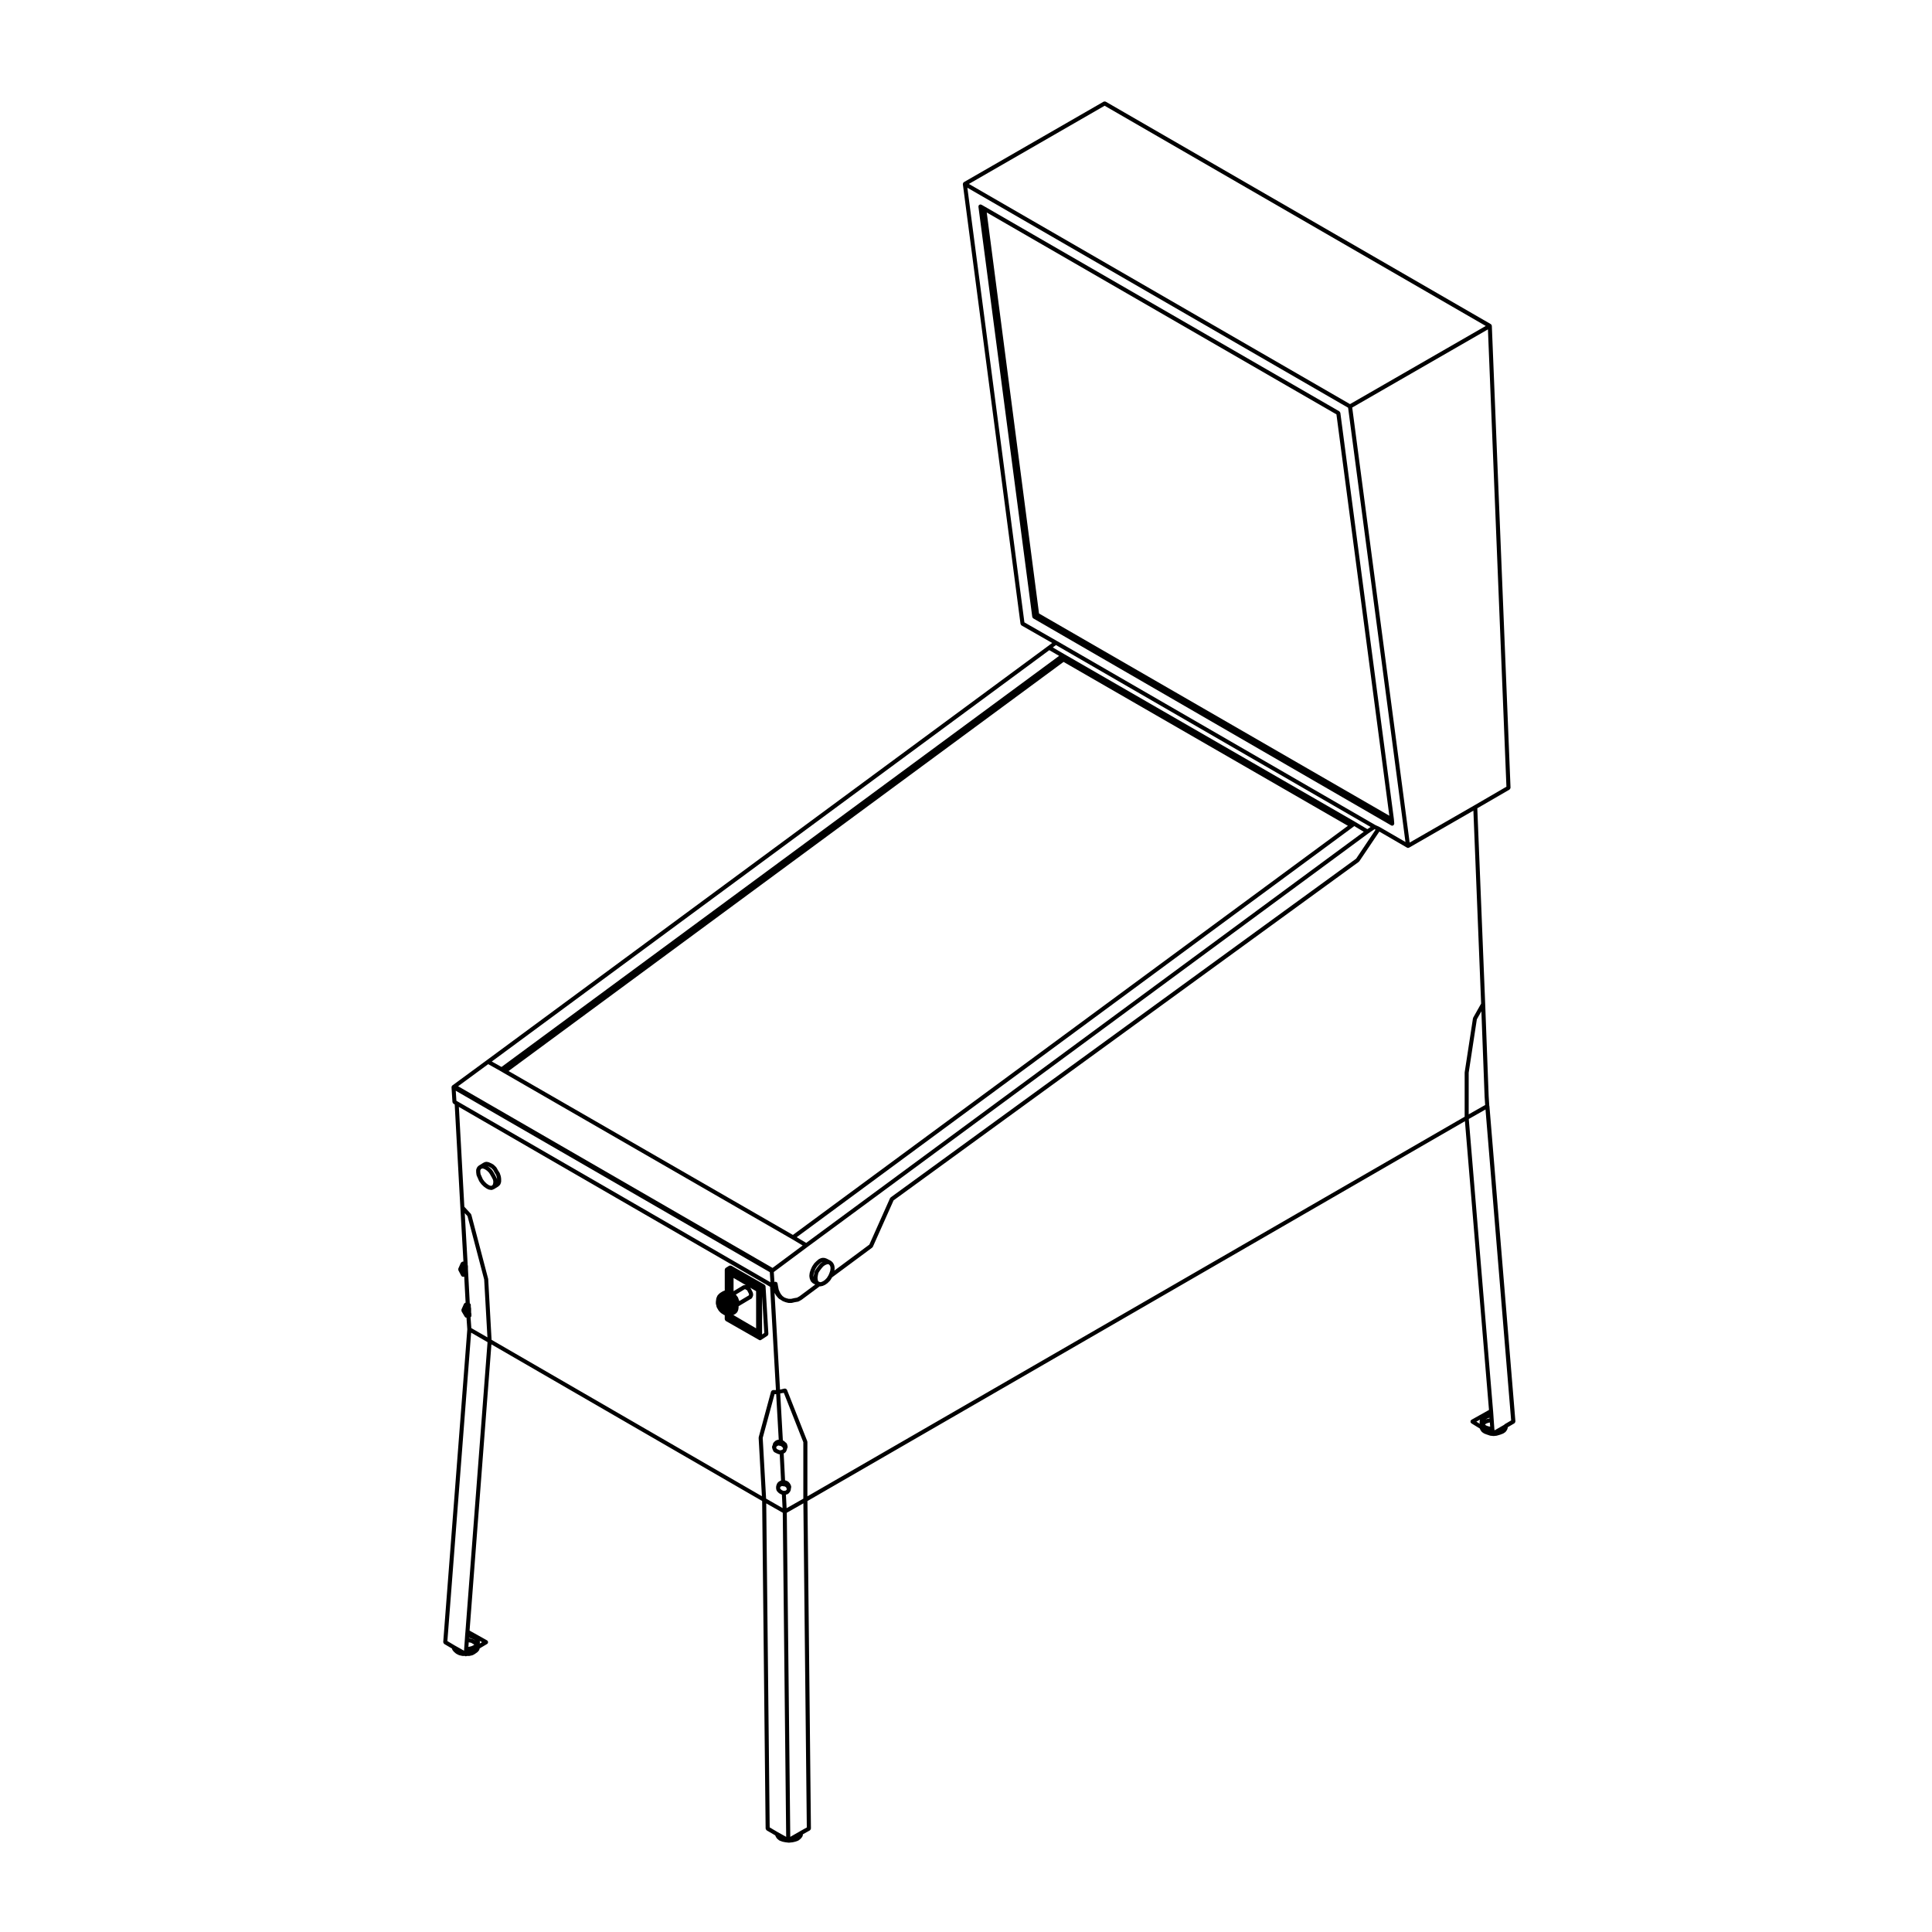 <?xml version="1.0" encoding="UTF-8"?>
<!-- Uploaded to: ICON Repo, www.iconrepo.com, Generator: ICON Repo Mixer Tools -->
<svg fill="#000000" width="800px" height="800px" version="1.1" viewBox="144 144 512 512" xmlns="http://www.w3.org/2000/svg">
 <g>
  <path d="m345.16 499.1c0.082 0.051 0.176 0.082 0.266 0.082 0.102 0 0.195-0.039 0.293-0.102l1.676-1.094c0.02-0.012 0.02-0.039 0.039-0.059 0.055-0.039 0.082-0.102 0.109-0.156 0.035-0.07 0.059-0.117 0.066-0.188 0-0.031 0.023-0.051 0.023-0.082l-0.754-12.605c0-0.012-0.02-0.031-0.02-0.051-0.004-0.039-0.023-0.082-0.047-0.117-0.012-0.031 0.004-0.059-0.012-0.082-0.012-0.031-0.035-0.031-0.055-0.039-0.031-0.039-0.055-0.07-0.102-0.102-0.016-0.02-0.016-0.031-0.031-0.051l-8.828-5.039c-0.023-0.012-0.055 0-0.082-0.012-0.07-0.02-0.121-0.02-0.195-0.02-0.07 0-0.125 0-0.191 0.031-0.031 0.012-0.059 0-0.086 0.012l-0.922 0.59c-0.02 0.02-0.02 0.039-0.035 0.051-0.035 0.031-0.055 0.059-0.086 0.102-0.016 0.02-0.047 0.02-0.059 0.039-0.012 0.031 0 0.059-0.004 0.09-0.016 0.039-0.031 0.082-0.035 0.125-0.004 0.02-0.02 0.031-0.02 0.051v5.562c-0.031 0-0.055-0.02-0.086-0.012l-0.418 0.176c-0.016 0-0.02 0.02-0.035 0.031s-0.035 0-0.051 0.012l-0.672 0.422c-0.02 0.012-0.02 0.031-0.035 0.051-0.02 0.012-0.047 0.012-0.059 0.02l-0.336 0.332-0.086 0.09-0.082 0.082c-0.031 0.031-0.02 0.082-0.047 0.105-0.02 0.031-0.059 0.039-0.074 0.082l-0.156 0.402-0.074 0.137c-0.02 0.039 0 0.09-0.012 0.125-0.012 0.035-0.051 0.07-0.051 0.117v0.137l-0.074 0.539c0 0.012 0.004 0.031 0.004 0.031 0 0.02-0.016 0.031-0.016 0.051v0.582c0 0.051 0.039 0.082 0.051 0.125 0.012 0.039-0.012 0.082 0.012 0.117l0.047 0.09 0.07 0.422c0.004 0.051 0.039 0.07 0.055 0.105 0.012 0.031 0 0.059 0.016 0.09l0.25 0.422 0.25 0.414c0.012 0.02 0.035 0.02 0.051 0.031 0.016 0.031 0.004 0.059 0.031 0.082l0.336 0.332 0.168 0.168c0.016 0.02 0.047 0.012 0.066 0.031 0.02 0.012 0.02 0.039 0.039 0.051l0.387 0.238c0.012 0.012 0.004 0.02 0.012 0.02 0.023 0.031 0.07 0.02 0.105 0.051 0.031 0.02 0.039 0.059 0.074 0.07l0.332 0.137v1.043c0 0.031 0.02 0.039 0.023 0.07 0.012 0.07 0.039 0.125 0.074 0.188 0.039 0.059 0.066 0.105 0.121 0.156 0.02 0.02 0.023 0.051 0.047 0.059zm-0.781-3.078-5.981-3.492v-0.07l0.457-0.227c0.031-0.02 0.035-0.059 0.059-0.07 0.023-0.02 0.059-0.012 0.082-0.039l0.336-0.332c0.02-0.02 0.016-0.051 0.031-0.07 0.031-0.039 0.07-0.07 0.09-0.117l0.168-0.414c0.004-0.02-0.004-0.039 0-0.059 0.004-0.031 0.031-0.039 0.035-0.07l0.086-0.578c0.004-0.031-0.02-0.059-0.02-0.09 0-0.02 0.023-0.051 0.02-0.082l-0.023-0.137 3.211-1.918 0.137-0.059c0.004-0.012 0.004-0.012 0.012-0.02 0.098-0.051 0.176-0.117 0.23-0.227l0.168-0.332c0.004-0.012 0-0.02 0-0.031 0.004-0.02 0.02-0.031 0.023-0.039l0.086-0.258c0.016-0.051-0.012-0.09-0.012-0.137 0.004-0.051 0.039-0.09 0.023-0.137l-0.086-0.414c-0.004-0.031-0.031-0.039-0.039-0.07-0.004-0.02 0.004-0.051-0.004-0.07l-0.168-0.332-0.172-0.344-0.172-0.324c-0.012-0.039-0.047-0.039-0.066-0.059-0.016-0.031-0.012-0.059-0.035-0.09l-0.066-0.07 1.582 0.926 0.004 9.852zm-4.469-7.223c0-0.039-0.039-0.07-0.047-0.105-0.004-0.035 0.004-0.09-0.004-0.125l-0.141-0.289-0.07-0.277c-0.012-0.039-0.051-0.059-0.066-0.09-0.016-0.031-0.004-0.07-0.023-0.105l-0.5-0.664c-0.02-0.031-0.059-0.031-0.086-0.051l2.398-1.445h0.109l0.117 0.07c0.012 0.012 0.023 0.012 0.035 0.02l0.02 0.02 0.25 0.125 0.137 0.125 0.125 0.266 0.172 0.324 0.133 0.277 0.039 0.207-0.031 0.09-0.066 0.137h-0.004c-0.012 0.012-0.012 0.02-0.016 0.02h-0.02zm1.48-4.234h-0.168c-0.055 0-0.09 0.051-0.137 0.059-0.047 0.012-0.098 0-0.141 0.02l-2.543 1.527v-3.496l3.234 1.891zm4.57 2.922 0.586 9.77-0.586 0.383z"/>
  <path d="m417.56 307.49c0 0.012 0.02 0.02 0.02 0.031 0.004 0.051 0.031 0.07 0.051 0.105 0.016 0.031 0 0.07 0.02 0.09 0.012 0.02 0.035 0.012 0.051 0.031 0.031 0.031 0.055 0.07 0.102 0.102 0.012 0.012 0.016 0.031 0.031 0.039l94.848 54.859c0.086 0.051 0.176 0.07 0.266 0.07h0.047c0.168-0.012 0.301-0.105 0.387-0.238 0.012-0.02 0.023-0.012 0.039-0.031 0.031-0.051 0.004-0.102 0.02-0.156 0.012-0.059 0.055-0.102 0.051-0.145l-0.09-1.094c0-0.012-0.004-0.012-0.004-0.02 0 0 0.004 0 0.004-0.012l-14.199-107.71c0-0.012-0.016-0.02-0.02-0.031-0.012-0.07-0.055-0.105-0.09-0.168-0.047-0.059-0.07-0.125-0.133-0.168-0.012-0.012-0.012-0.02-0.02-0.031l-93.844-54.188-1.008-0.578c-0.055-0.039-0.117-0.02-0.18-0.02-0.055-0.02-0.102-0.059-0.16-0.051-0.012 0-0.016 0.02-0.031 0.02-0.07 0.012-0.109 0.059-0.176 0.102-0.066 0.039-0.121 0.059-0.16 0.125-0.004 0-0.02 0-0.023 0.012-0.031 0.059-0.016 0.117-0.02 0.176-0.016 0.059-0.055 0.105-0.047 0.168zm94.625 52.684-92.832-53.59-13.855-106.27 92.672 53.5z"/>
  <path d="m538.68 437.09-0.168-2.602v-0.012l-0.922-24.426-2.09-51.848 8.539-4.957c0.031-0.02 0.031-0.059 0.051-0.07 0.059-0.051 0.09-0.102 0.117-0.156 0.039-0.07 0.07-0.117 0.074-0.188 0.004-0.031 0.023-0.051 0.023-0.082l-4.953-122.41c-0.004-0.02-0.02-0.031-0.023-0.059-0.012-0.039-0.02-0.07-0.039-0.105-0.004-0.031 0.012-0.051-0.004-0.082-0.016-0.02-0.035-0.02-0.051-0.031-0.035-0.051-0.066-0.09-0.109-0.117-0.02-0.012-0.02-0.039-0.039-0.051l-102.07-58.957c-0.02-0.02-0.051 0-0.074-0.012-0.066-0.031-0.121-0.031-0.195-0.031-0.07 0-0.133 0-0.191 0.031-0.023 0.012-0.051-0.012-0.074 0.012l-37.055 21.336c-0.031 0.02-0.035 0.07-0.066 0.09-0.035 0.031-0.074 0.051-0.105 0.09-0.004 0.012-0.023 0.012-0.031 0.031-0.012 0.02 0 0.039-0.004 0.07-0.023 0.059-0.031 0.102-0.035 0.156 0 0.039-0.031 0.07-0.023 0.102l15.285 116.54c0.004 0.012 0.02 0.02 0.02 0.031 0.012 0.059 0.051 0.09 0.074 0.137 0.047 0.082 0.074 0.137 0.141 0.188 0.02 0.012 0.02 0.031 0.031 0.039l8.117 4.644-1.109 0.836h-0.004l-148.69 109.71-8.902 6.543-0.238 0.156c-0.02 0.02-0.02 0.051-0.039 0.059-0.035 0.031-0.059 0.059-0.086 0.09-0.012 0.012-0.031 0.012-0.039 0.039-0.016 0.02 0 0.059-0.012 0.082-0.016 0.059-0.031 0.102-0.035 0.145 0 0.031-0.023 0.039-0.023 0.07l0.25 3.945c0 0.031 0.02 0.039 0.023 0.059 0.012 0.059 0.047 0.102 0.074 0.156 0.039 0.07 0.07 0.125 0.133 0.176 0.016 0 0.02 0.031 0.039 0.039l0.328 0.195 1.5 27.348 0.812 14.277-0.246 0.031c-0.031 0-0.039 0.031-0.066 0.039-0.07 0.012-0.109 0.051-0.172 0.09-0.059 0.039-0.105 0.082-0.145 0.137-0.012 0.02-0.039 0.031-0.051 0.051l-0.672 1.516c-0.004 0.012 0 0.02 0 0.031-0.023 0.07-0.012 0.137-0.004 0.207 0.004 0.07-0.012 0.137 0.02 0.195 0.004 0.012-0.004 0.02 0.004 0.031l0.75 1.438c0.02 0.031 0.051 0.039 0.074 0.07 0.012 0.02 0.004 0.039 0.02 0.059h0.016c0.016 0.02 0.031 0.02 0.047 0.031 0.098 0.07 0.195 0.125 0.312 0.125 0.02 0 0.039 0 0.059-0.012l0.266-0.031 0.367 6.887c-0.004 0-0.016 0-0.031 0.012-0.07 0.012-0.117 0.031-0.176 0.07s-0.105 0.09-0.145 0.145c-0.02 0.02-0.055 0.031-0.07 0.07l-0.672 1.508c-0.004 0.02 0.004 0.031 0 0.051-0.023 0.07-0.012 0.125-0.004 0.207 0.004 0.059-0.004 0.125 0.023 0.188 0.012 0.02 0 0.039 0.004 0.051l0.84 1.426c0.012 0.02 0.035 0.02 0.047 0.02 0.012 0.031 0.012 0.059 0.031 0.082h0.004c0.098 0.105 0.23 0.168 0.383 0.168l0.215 3.078-6.383 82.871c-0.004 0.031 0.023 0.051 0.023 0.09 0.004 0.07 0.031 0.117 0.066 0.188 0.031 0.059 0.059 0.105 0.117 0.156 0.02 0.02 0.023 0.059 0.055 0.07l2.062 1.219 0.035 0.188c0.012 0.059 0.055 0.09 0.082 0.125 0.016 0.039 0.004 0.07 0.031 0.105l0.336 0.414c0.012 0.02 0.035 0.012 0.047 0.031 0.016 0.012 0.012 0.039 0.031 0.051l0.504 0.422c0.02 0.02 0.051 0.012 0.07 0.02 0.02 0.012 0.02 0.039 0.035 0.051l0.672 0.332c0.031 0.012 0.059 0.012 0.09 0.02 0.016 0 0.016 0.02 0.035 0.02l0.754 0.168c0.039 0.012 0.082 0.012 0.117 0.012h0.641v0.012c0.055 0.031 0.102 0.082 0.16 0.082h0.035c0.086 0 0.145-0.051 0.215-0.09h0.629c0.035 0 0.074 0 0.117-0.012l0.754-0.168c0.016 0 0.023-0.02 0.039-0.031 0.035-0.012 0.074 0 0.109-0.02l0.586-0.332c0.012-0.012 0.012-0.02 0.016-0.031 0.012 0 0.02 0 0.031-0.012l0.59-0.414c0.02-0.02 0.02-0.051 0.047-0.082 0.016-0.012 0.047-0.012 0.059-0.031l0.336-0.414c0.039-0.051 0.023-0.117 0.047-0.176 0.02-0.051 0.07-0.102 0.07-0.168v-0.105l2.004-1.188c0.059-0.031 0.074-0.102 0.117-0.145 0.016-0.031 0.059-0.02 0.082-0.051 0.012-0.02-0.004-0.051 0.004-0.07 0.031-0.07 0.023-0.125 0.023-0.207 0-0.07 0-0.125-0.023-0.188-0.016-0.031 0-0.059-0.016-0.07-0.023-0.059-0.082-0.059-0.109-0.09-0.031-0.039-0.039-0.09-0.086-0.117l-4.656-2.602 5.789-75.848 71.746 41.504 0.922 86.816c0 0.02 0.023 0.039 0.023 0.059 0.012 0.07 0.039 0.125 0.082 0.188 0.039 0.059 0.066 0.105 0.121 0.156 0.016 0.012 0.02 0.051 0.039 0.059l2.277 1.328 0.102 0.246c0.004 0.02 0.023 0.031 0.035 0.039 0.004 0.02 0 0.031 0.004 0.039l0.25 0.422c0.016 0.031 0.051 0.02 0.066 0.039 0.02 0.031 0.02 0.07 0.051 0.102l0.504 0.422c0.031 0.02 0.066 0.012 0.098 0.031 0.023 0.02 0.035 0.039 0.059 0.059l0.676 0.246c0.02 0.012 0.039 0.012 0.066 0.02 0.004 0 0.012 0 0.016 0.012l0.84 0.168h0.047l0.754 0.09h0.059 0.004 0.051l0.84-0.09h0.012 0.055l0.754-0.176c0.004 0 0.012 0 0.012-0.012 0.02 0 0.039 0 0.059-0.012l0.672-0.246c0.031-0.02 0.035-0.039 0.059-0.059 0.031-0.02 0.07-0.012 0.098-0.031l0.508-0.422c0.016-0.012 0.012-0.039 0.031-0.059 0.012-0.012 0.035-0.012 0.047-0.02l0.336-0.422c0.023-0.031 0.016-0.07 0.031-0.105 0.023-0.051 0.07-0.082 0.082-0.137l0.07-0.434 1.848-1.031c0.02-0.012 0.02-0.051 0.047-0.059 0.059-0.051 0.09-0.102 0.125-0.156 0.031-0.059 0.066-0.117 0.074-0.188 0.004-0.02 0.023-0.039 0.023-0.07l-0.922-86.805 174.24-100.66 6.375 76.523-4.656 2.609c-0.047 0.02-0.055 0.07-0.09 0.102-0.031 0.031-0.086 0.039-0.105 0.082-0.016 0.02 0 0.051-0.016 0.082-0.031 0.07-0.031 0.125-0.031 0.195 0 0.07 0 0.125 0.023 0.195 0.012 0.02-0.004 0.051 0.012 0.082s0.059 0.02 0.082 0.039c0.035 0.059 0.051 0.117 0.105 0.156l2.254 1.387 0.031 0.125c0.012 0.039 0.047 0.059 0.059 0.09 0.016 0.031 0 0.051 0.016 0.082l0.332 0.504c0.02 0.031 0.059 0.02 0.082 0.051 0.031 0.031 0.035 0.082 0.074 0.102l0.508 0.344c0.02 0.012 0.047 0.012 0.07 0.02 0.016 0.012 0.02 0.02 0.035 0.031l0.676 0.258h0.016 0.004l0.754 0.258c0.035 0.012 0.066 0.012 0.102 0.02 0.004 0 0.012 0.012 0.016 0.012l0.84 0.082c0.02 0 0.035 0.012 0.051 0.012h0.004c0.02 0 0.039-0.012 0.055-0.012l0.754-0.082c0.012 0 0.012-0.012 0.016-0.012 0.031-0.012 0.055-0.012 0.086-0.02l0.84-0.246 0.004-0.012h0.031l0.672-0.258c0.02-0.012 0.023-0.02 0.039-0.031 0.02-0.012 0.051-0.012 0.07-0.02l0.508-0.344c0.039-0.02 0.047-0.07 0.074-0.102 0.02-0.031 0.059-0.02 0.082-0.051l0.332-0.504c0.016-0.031 0-0.059 0.016-0.09 0.02-0.039 0.055-0.07 0.066-0.105l0.086-0.414c0.004-0.02-0.012-0.031-0.004-0.039l1.762-1.031c0.031-0.012 0.031-0.051 0.059-0.07 0.055-0.051 0.09-0.102 0.117-0.168 0.035-0.059 0.059-0.105 0.059-0.188 0.004-0.031 0.035-0.051 0.031-0.09l-6.887-83.57-0.027-0.02zm-0.293 84.883-0.555-0.207-0.293-0.246 0.293-0.238 0.555-0.215 0.438-0.09 0.086 1.102zm0.352-2.242 0.012 0.156-0.641 0.137c-0.012 0.012-0.016 0.031-0.031 0.031-0.016 0.012-0.023-0.012-0.039 0l-0.328 0.117 0.121-0.082 0.574-0.289zm-2.551 0.57-0.09 0.504c0 0.039 0.02 0.059 0.023 0.102 0 0.031-0.023 0.059-0.02 0.09l0.066 0.324-0.918-0.57 0.996-0.551c-0.012 0.031-0.051 0.059-0.059 0.102zm6.562 1.133c-0.023 0.02-0.023 0.039-0.047 0.059-0.047 0.031-0.07 0.07-0.105 0.105l-2.523 1.457-0.051-0.352-0.168-2.352-0.086-1.258h-0.004 0.004l-0.086-1.18h-0.004l-6.438-77.371 4.434-2.519 6.793 82.406zm-195.69 20.977 4.379 2.488 0.906 85.883-2.211-1.23-2.16-1.27zm-78.82 36.82 0.621 0.125 0.52 0.309 0.316 0.176-0.316 0.227-0.484 0.207-0.684 0.156-0.082 0.012 0.09-1.211zm1.156-0.828 0.457 0.266 0.023 0.039-0.555-0.312c-0.023-0.02-0.055 0-0.082-0.02-0.031 0-0.039-0.039-0.07-0.039l-0.754-0.168c-0.02-0.012-0.039 0.012-0.066 0.012-0.02 0-0.035-0.031-0.051-0.031h-0.016l0.004-0.09 0.605 0.137zm1.766 0.777c0-0.031 0.023-0.059 0.02-0.09l-0.051-0.238 0.629 0.344-0.629 0.371 0.051-0.297c0.008-0.02-0.02-0.051-0.02-0.09zm-3.816-2.801-0.086 1.004v0.012l-0.086 1.258-0.172 2.352v0.012l-0.023 0.441-2.438-1.375-1.98-1.18 6.293-81.734 4.348 2.519zm0.555-110.08 4.41 16.785 0.863 15.332-4.266-2.457-0.207-2.883c0.02-0.02 0.055-0.02 0.07-0.039 0.082-0.082 0.168-0.215 0.168-0.371 0-0.012-0.012-0.012-0.012-0.02v-0.391c0-0.031-0.02-0.039-0.023-0.07 0-0.02 0.02-0.039 0.012-0.07l-0.066-0.266v-1.023c0-0.02-0.016-0.039-0.02-0.051 0-0.031 0.016-0.039 0.012-0.059l-0.074-0.363v-0.453c0-0.02-0.016-0.031-0.016-0.051 0-0.012 0.016-0.02 0.016-0.039 0-0.188-0.117-0.332-0.273-0.422l-0.484-9.074v-0.746c0-0.031-0.023-0.039-0.023-0.07-0.004-0.031 0.016-0.039 0.004-0.07l-0.066-0.266v-0.273c0-0.012-0.016-0.02-0.02-0.039 0-0.012 0.02-0.031 0.02-0.039 0-0.012-0.004-0.012-0.004-0.02v-0.012l-0.762-13.289zm5.477 16.68c-0.004-0.031-0.023-0.039-0.023-0.059s0.012-0.031 0.004-0.051l-4.457-16.973c-0.012-0.051-0.059-0.059-0.082-0.105-0.02-0.039-0.012-0.09-0.047-0.117l-1.719-1.879-1.449-26.449 82.48 47.664 1.547 27.367h-0.777c-0.047 0-0.074 0.039-0.121 0.059-0.074 0.012-0.137 0.031-0.195 0.082-0.055 0.039-0.086 0.09-0.117 0.145-0.023 0.039-0.07 0.07-0.086 0.117l-3.273 12.09c-0.012 0.031 0.016 0.059 0.012 0.09s-0.031 0.051-0.031 0.082l0.867 15.477-71.641-41.449zm150.46-168.03 83.387 48.203-0.855 0.578-3.238-1.918h-0.004l-0.004-0.012-77.203-44.516-2.918-1.703zm79.547 56.609-123.34 89.762c-0.039 0.02-0.039 0.082-0.07 0.105-0.031 0.039-0.086 0.059-0.102 0.102l-5.488 12.309-9.266 6.879 0.066-0.59c0-0.031-0.02-0.051-0.02-0.07 0-0.02 0.02-0.051 0.02-0.07l-0.086-0.59c-0.004-0.031-0.035-0.051-0.047-0.07-0.004-0.031 0.004-0.07-0.004-0.09l-0.25-0.504c-0.016-0.031-0.047-0.039-0.066-0.059-0.02-0.023-0.016-0.059-0.035-0.078l-0.336-0.332c-0.02-0.02-0.055-0.012-0.074-0.039-0.02-0.012-0.023-0.039-0.051-0.059l-1.094-0.578c-0.016-0.012-0.031 0-0.047-0.012s-0.02-0.02-0.035-0.031l-0.508-0.168c-0.031-0.02-0.055 0.012-0.09 0.012-0.031-0.012-0.051-0.039-0.082-0.039h-0.508c-0.039 0-0.066 0.039-0.105 0.051-0.035 0-0.07-0.02-0.105 0l-0.586 0.246c-0.031 0.02-0.035 0.051-0.059 0.059-0.023 0.02-0.059 0.012-0.082 0.031l-0.59 0.504c-0.004 0.012-0.004 0.02-0.012 0.02-0.004 0.012-0.016 0-0.02 0.012l-0.508 0.504c-0.012 0.02-0.004 0.039-0.02 0.051-0.012 0.02-0.035 0.02-0.047 0.039l-0.504 0.746c-0.004 0.02 0 0.039-0.004 0.051-0.004 0.02-0.023 0.02-0.035 0.031l-0.336 0.754v0.031c0 0.012-0.016 0.012-0.02 0.02l-0.25 0.754c-0.004 0.02 0.012 0.039 0.004 0.059-0.004 0.02-0.023 0.031-0.023 0.051l-0.086 0.672c0 0.031 0.02 0.039 0.02 0.07s-0.02 0.051-0.02 0.07l0.086 0.59c0 0.031 0.031 0.039 0.035 0.07 0.012 0.02-0.012 0.051 0.004 0.07l0.25 0.59c0.016 0.039 0.055 0.07 0.086 0.102 0.016 0.02 0.012 0.051 0.031 0.07l0.332 0.332c0.02 0.02 0.051 0.012 0.074 0.031 0.02 0.02 0.02 0.051 0.047 0.059l0.613 0.332-4.176 3.109-0.645 0.363-0.84 0.145c-0.004 0-0.004 0.012-0.012 0.012h-0.012l-0.699 0.156h-0.637l-0.562-0.145-0.578-0.215-0.277-0.207c-0.004-0.012-0.02 0-0.023-0.012l-0.012-0.012c-0.012 0-0.004-0.012-0.016-0.02l-0.066-0.039-0.09-0.059-0.43-0.504-0.301-0.523-0.297-0.672-0.16-0.785-0.16-0.906c-0.012-0.051-0.047-0.059-0.059-0.102-0.012-0.031 0-0.082-0.02-0.105-0.02-0.039-0.066-0.039-0.09-0.059-0.051-0.059-0.098-0.082-0.156-0.105-0.07-0.031-0.125-0.051-0.203-0.051-0.035 0-0.066-0.031-0.102-0.02-0.039 0.012-0.055 0.051-0.098 0.059-0.023 0.02-0.059 0-0.09 0.02l-0.172-2.637c0.004 0 0.012 0 0.016-0.012l8.898-6.629 148.7-109.64 1.578-1.074 0.289 0.125zm-140.76 111.63-0.5 0.352-0.473 0.207-0.273 0.039h-0.012c-0.02-0.02-0.047 0-0.066-0.012-0.016-0.012-0.023-0.031-0.047-0.031l-0.223-0.059-0.207-0.168-0.102-0.309-0.07-0.551 0.07-0.57 0.152-0.734 0.348-0.559 0.488-0.648 0.449-0.523 0.488-0.352 0.469-0.195 0.371-0.059 0.18 0.082 0.203 0.195 0.172 0.344 0.059 0.434-0.066 0.629-0.238 0.711-0.227 0.527-0.07 0.125-0.371 0.598zm-2.004-3.703 0.453-0.453 0.516-0.441 0.402-0.176h0.016l-0.52 0.371c-0.016 0.012-0.016 0.039-0.035 0.059-0.016 0.012-0.047 0.012-0.059 0.031l-0.504 0.578c-0.004 0.012 0 0.012-0.004 0.02-0.004 0.012-0.012 0.012-0.016 0.012l-0.504 0.68c-0.004 0 0 0.012-0.004 0.02-0.004 0.012-0.012 0.012-0.016 0.012l-0.422 0.68c-0.016 0.031 0 0.059-0.016 0.09s-0.051 0.051-0.055 0.09l-0.168 0.836c-0.012 0.008 0 0.016 0 0.016-0.004 0.012-0.012 0.012-0.012 0.02l-0.055 0.453-0.047-0.309 0.07-0.539 0.23-0.699 0.301-0.68zm65.234-160.07 75.352 43.434-147.08 108.42-75.352-43.43zm76.652 43.805 0.387-0.297 2.519 1.508-147.76 108.95-2.523-1.508zm-80.434-46.914 2.602 1.508-147.77 108.94-2.578-1.438zm-148.7 109.71 3.309 1.848 0.828 0.492h0.004l76.367 44.023 2.832 1.684-7.977 5.945-83.332-48.141zm74.633 55.121 0.172 2.676-82.891-47.902-0.336-0.195-0.172-2.656zm3.715 31.98 5.168 13.09v14.957l-4.43 2.519-0.188-3.582 0.133-0.031c0.004 0 0.004-0.012 0.016-0.012 0.016 0 0.035 0 0.051-0.012l0.25-0.082c0.039-0.012 0.059-0.07 0.098-0.082 0.035-0.031 0.086-0.02 0.109-0.059l0.25-0.246c0.016-0.02 0.012-0.039 0.023-0.059 0.012-0.02 0.031-0.012 0.039-0.031l0.168-0.246c0.012-0.02 0-0.039 0.012-0.059 0.012-0.031 0.047-0.039 0.051-0.07l0.086-0.258c0.012-0.031-0.012-0.059-0.004-0.09 0-0.031 0.035-0.051 0.035-0.082v-0.168l0.055-0.168c0.012-0.031-0.012-0.059-0.004-0.09 0.004-0.031 0.031-0.051 0.031-0.082v-0.258c0-0.039-0.035-0.07-0.051-0.117-0.004-0.039 0.012-0.082-0.004-0.117l-0.168-0.332c-0.004-0.02-0.02-0.02-0.023-0.031-0.004-0.012 0-0.02-0.004-0.031l-0.168-0.258c-0.012-0.012-0.035-0.012-0.047-0.031s-0.012-0.039-0.02-0.051l-0.25-0.258c-0.02-0.02-0.055-0.02-0.086-0.031-0.023-0.02-0.023-0.051-0.055-0.07l-0.336-0.168c-0.02-0.012-0.039 0-0.059 0-0.02-0.012-0.031-0.039-0.051-0.039l-0.297-0.082-0.367-7.125c0.016 0 0.023-0.02 0.047-0.031 0.039-0.012 0.082-0.012 0.109-0.031l0.258-0.168c0.012-0.012 0.004-0.031 0.016-0.039 0.066-0.039 0.125-0.102 0.16-0.168l0.172-0.344c0.004-0.012 0-0.02 0-0.031 0.004-0.02 0.02-0.02 0.023-0.039l0.086-0.246c0.012-0.031-0.012-0.059-0.004-0.102 0.004-0.031 0.035-0.051 0.035-0.082v-0.012l0.082-0.105v-0.02c0.035-0.051 0.023-0.125 0.035-0.195 0.016-0.07 0.051-0.137 0.031-0.207l-0.082-0.344-0.086-0.332c-0.016-0.059-0.074-0.102-0.105-0.145-0.039-0.059-0.055-0.125-0.109-0.168l-0.207-0.137-0.215-0.215c-0.016-0.02-0.035-0.012-0.051-0.02-0.012-0.02-0.012-0.039-0.031-0.051l-0.246-0.168c-0.039-0.031-0.09-0.012-0.133-0.031l-0.699-12.461zm-4.695 28.039-0.902-16.086 3.148-11.613h0.422l0.68 12.102h-0.25c-0.047 0-0.074 0.039-0.117 0.059-0.039 0-0.086-0.02-0.125 0l-0.336 0.176c-0.023 0.012-0.031 0.039-0.055 0.059-0.023 0.02-0.059 0.012-0.086 0.031l-0.246 0.266-0.168 0.168c-0.047 0.031-0.035 0.102-0.066 0.145-0.031 0.051-0.082 0.082-0.09 0.145l-0.066 0.383-0.105 0.145c-0.004 0.012 0 0.02-0.004 0.02-0.035 0.059-0.023 0.125-0.035 0.195-0.016 0.07-0.047 0.137-0.031 0.207v0.012l0.086 0.332c0 0.012 0.012 0.02 0.012 0.02 0.004 0.012 0 0.012 0 0.02l0.086 0.258c0.004 0.02 0.02 0.031 0.031 0.039 0.004 0.012-0.004 0.02 0 0.031l0.172 0.332c0.051 0.105 0.133 0.188 0.227 0.227 0.004 0.012 0.004 0.02 0.012 0.02l0.672 0.336h0.031s0.004 0.012 0.012 0.02l0.422 0.168c0.066 0.02 0.125 0.039 0.195 0.039h0.082l0.352 6.957c-0.023 0.012-0.059-0.012-0.086 0l-0.332 0.168c-0.016 0.012-0.016 0.02-0.023 0.031-0.012 0.012-0.023 0-0.035 0.012l-0.246 0.168c-0.035 0.02-0.035 0.059-0.066 0.09-0.023 0.031-0.066 0.031-0.09 0.059l-0.168 0.258c-0.016 0.02-0.004 0.039-0.016 0.07-0.012 0.02-0.039 0.031-0.051 0.051l-0.168 0.516c-0.012 0.031 0.012 0.059 0.004 0.09-0.004 0.031-0.035 0.051-0.035 0.082v0.504c0 0.031 0.023 0.051 0.031 0.07 0 0.02-0.016 0.039-0.012 0.059l0.086 0.332c0.016 0.07 0.066 0.105 0.102 0.156 0.02 0.039 0.012 0.07 0.039 0.102l0.246 0.258 0.258 0.246c0.023 0.031 0.055 0.02 0.086 0.039 0.023 0.02 0.031 0.051 0.059 0.059l0.332 0.176h0.023c0.004 0.012 0.004 0.02 0.012 0.02l0.273 0.102 0.18 3.57zm5.133-2.125-0.328 0.059h-0.184l-0.301-0.117-0.23-0.121-0.34-0.34-0.031-0.117v-0.219l0.098-0.102c0.016-0.02 0.012-0.039 0.023-0.059 0.012-0.012 0.031-0.012 0.039-0.02l0.055-0.082 0.133-0.039 0.215-0.051 0.309 0.059c0.035 0.012 0.07 0.012 0.105 0.012h0.191l0.273 0.168 0.125 0.082 0.086 0.168 0.074 0.227 0.039 0.137-0.016 0.039-0.098 0.145-0.125 0.125zm-2.312-11.066-0.066-0.137-0.074-0.215-0.016-0.07 0.035-0.051 0.105-0.168 0.16-0.105 0.168-0.105 0.203-0.039 0.215 0.059h0.016c0.004 0 0.004 0.012 0.004 0.012l0.312 0.059 0.145 0.09 0.258 0.195 0.117 0.176 0.082 0.117v0.09l-0.047 0.125-0.086 0.168-0.059 0.039-0.242 0.059c-0.039 0.012-0.059 0.059-0.098 0.07h-0.348l-0.301-0.117-0.312-0.156zm6.148 101.34v0.012h-0.004l-2.562 1.465-0.922-85.883 4.394-2.5 0.91 85.895zm1.926-103.29c-0.004-0.039 0.02-0.07 0.004-0.105l-5.375-13.609c-0.02-0.051-0.082-0.07-0.109-0.117-0.047-0.051-0.074-0.105-0.141-0.145-0.059-0.031-0.121-0.031-0.191-0.031-0.059 0-0.105-0.039-0.172-0.031l-1.223 0.289-1.457-25.676 0.039 0.09c0.004 0.012 0.02 0.02 0.031 0.031 0.004 0.012-0.004 0.031 0.004 0.039l0.418 0.672c0.012 0.012 0.023 0 0.035 0.02 0.012 0.012 0 0.031 0.016 0.039l0.504 0.59c0.02 0.031 0.055 0.02 0.082 0.039 0.031 0.031 0.031 0.059 0.066 0.082l0.484 0.289 0.359 0.246 0.023 0.02h0.004l0.004 0.012c0.02 0.02 0.051 0.012 0.082 0.02 0.016 0.012 0.02 0.039 0.047 0.039l0.672 0.258c0.016 0.012 0.031 0.012 0.047 0.012 0.004 0 0.004 0.012 0.012 0.012l0.676 0.168c0.039 0.012 0.086 0.02 0.125 0.02h0.754c0.035 0 0.082-0.012 0.117-0.012l0.754-0.176 0.906-0.156c0.016 0 0.023-0.02 0.039-0.031 0.047-0.012 0.086-0.012 0.125-0.031l0.75-0.422c0.012 0 0.012-0.02 0.02-0.031 0.012-0.012 0.023 0 0.039-0.012l4.727-3.523c0.023 0 0.051 0.02 0.082 0.02 0.023 0 0.055 0 0.09-0.012l0.504-0.09c0.012 0 0.012-0.012 0.023-0.012 0.035-0.012 0.07-0.012 0.102-0.02l0.59-0.258c0.016-0.012 0.02-0.02 0.035-0.031 0.02-0.012 0.047-0.012 0.066-0.031l0.59-0.414c0.012-0.012 0.012-0.031 0.023-0.039 0.012-0.012 0.031-0.012 0.039-0.02l0.59-0.59c0.02-0.02 0.016-0.039 0.031-0.07 0.012-0.012 0.035-0.012 0.047-0.02l0.422-0.68v-0.02c0.004-0.012 0.016-0.02 0.02-0.02l0.023-0.059 10.652-7.898c0.016-0.012 0.012-0.039 0.031-0.051 0.051-0.051 0.109-0.09 0.141-0.168l5.488-12.297 123.3-89.723c0.031-0.02 0.031-0.07 0.059-0.102 0.02-0.02 0.055-0.012 0.07-0.039l5.305-7.871 7.34 4.262c0.086 0.039 0.176 0.07 0.266 0.07h0.074c0.016-0.012 0.023-0.031 0.047-0.031 0.055-0.012 0.105-0.012 0.152-0.039l17.043-9.809 2.051 51.125-2.106 3.738c-0.02 0.031 0 0.07-0.012 0.102s-0.051 0.051-0.051 0.082l-2.188 14.277c-0.004 0.02 0.012 0.031 0.012 0.051-0.004 0.012-0.02 0.02-0.02 0.039v11.699l-174.18 100.6v-14.445c0-0.031-0.035-0.055-0.047-0.086zm179.66-89.18-4.363 2.481v-11.039l2.16-14.141 1.203-2.125 0.852 22.547v0.012 0.012zm5.637-84.352-8.539 4.969-17.109 9.84-15.219-115.29 35.969-20.711zm-106.48-180.46 101 58.359-35.973 20.711-101-58.348zm-36.375 21.727 100.9 58.301 15.199 115.09-6.863-3.984h-0.031c-0.012-0.012-0.012-0.02-0.02-0.02l-1.062-0.492-84.418-48.797-8.59-4.914z"/>
  <path d="m276.82 456.47-0.086-0.672c0-0.02-0.023-0.031-0.023-0.051 0-0.02 0.012-0.039 0-0.051l-0.25-0.754c-0.004-0.031-0.035-0.031-0.039-0.059-0.012-0.012 0-0.039-0.012-0.059l-0.414-0.648-0.418-0.754c-0.016-0.02-0.047-0.02-0.059-0.039-0.02-0.031-0.012-0.059-0.031-0.082l-0.59-0.578c-0.016-0.031-0.047-0.02-0.07-0.039-0.02-0.012-0.02-0.039-0.047-0.051l-0.59-0.344c-0.012 0-0.02 0.012-0.031 0-0.012-0.012-0.012-0.02-0.023-0.02l-0.59-0.258c-0.02-0.012-0.039 0.012-0.066 0-0.023-0.012-0.031-0.031-0.059-0.039l-0.504-0.082c-0.051-0.012-0.098 0.031-0.145 0.039-0.047 0-0.098-0.031-0.137-0.012l-0.418 0.168c-0.02 0.012-0.02 0.031-0.035 0.039h-0.051l-1.094 0.68c-0.012 0-0.012 0.012-0.012 0.02h-0.031l-0.332 0.258c-0.035 0.031-0.035 0.07-0.066 0.105-0.023 0.031-0.074 0.039-0.098 0.082l-0.25 0.516c-0.02 0.039 0 0.082-0.012 0.117s-0.051 0.082-0.051 0.117v0.59c0 0.012 0.012 0.02 0.016 0.039 0 0.012-0.012 0.012-0.012 0.031l0.086 0.672c0.004 0.031 0.035 0.051 0.039 0.082 0.012 0.02-0.004 0.051 0.004 0.082l0.332 0.746 0.332 0.754c0.016 0.02 0.035 0.031 0.051 0.051 0.012 0.02 0 0.039 0.016 0.059l0.504 0.672c0.012 0.012 0.023 0 0.031 0.02 0.012 0.012 0.004 0.02 0.016 0.039l0.59 0.578c0.016 0.02 0.031 0.012 0.047 0.02 0.012 0.012 0.012 0.031 0.02 0.039l0.59 0.422c0.016 0.012 0.035 0 0.051 0.02 0.012 0 0.012 0.02 0.023 0.02l0.504 0.258c0.039 0.02 0.09 0.02 0.133 0.031 0.012 0.012 0.02 0.02 0.031 0.02l0.59 0.09h0.082c0.07 0 0.133-0.012 0.195-0.039l0.418-0.168c0.012 0 0.012-0.02 0.023-0.02 0.016-0.012 0.035-0.012 0.055-0.02l1.094-0.672c0.02-0.012 0.02-0.039 0.039-0.051 0.02-0.02 0.047-0.012 0.059-0.031l0.336-0.332c0.02-0.031 0.016-0.059 0.035-0.082 0.031-0.051 0.082-0.082 0.098-0.125l0.172-0.516c0.004-0.031-0.012-0.059-0.012-0.09 0.004-0.031 0.035-0.051 0.035-0.082v-0.59c0-0.012-0.012-0.02-0.012-0.031 0.012-0.004 0.023-0.012 0.023-0.035zm-3.363 1.547-0.516-0.371-0.535-0.527-0.441-0.598-0.312-0.691-0.301-0.691-0.07-0.551v-0.434l0.137-0.277 0.176-0.137 0.211-0.082 0.297 0.039 0.469 0.207 0.504 0.352 0.523 0.523 0.371 0.598 0.418 0.746 0.281 0.57 0.07 0.523-0.07 0.527-0.102 0.258-0.188 0.176-0.18 0.082-0.359-0.059zm0.227-4.773 0.508 0.289 0.484 0.484 0.383 0.691c0.004 0.012 0.012 0.012 0.012 0.012v0.02l0.383 0.609 0.215 0.66 0.07 0.57v0.07l-0.02-0.168c-0.004-0.031-0.039-0.039-0.051-0.082-0.004-0.031 0.012-0.059-0.004-0.09l-0.336-0.672c0-0.012-0.004-0.012-0.004-0.012v-0.02l-0.422-0.746c0-0.012-0.004-0.012-0.012-0.012v-0.02l-0.418-0.672c-0.012-0.02-0.035-0.02-0.051-0.039-0.016-0.02-0.012-0.039-0.023-0.059l-0.59-0.59c-0.012-0.012-0.031 0-0.047-0.012-0.012-0.02-0.012-0.039-0.023-0.039l-0.535-0.383z"/>
 </g>
</svg>